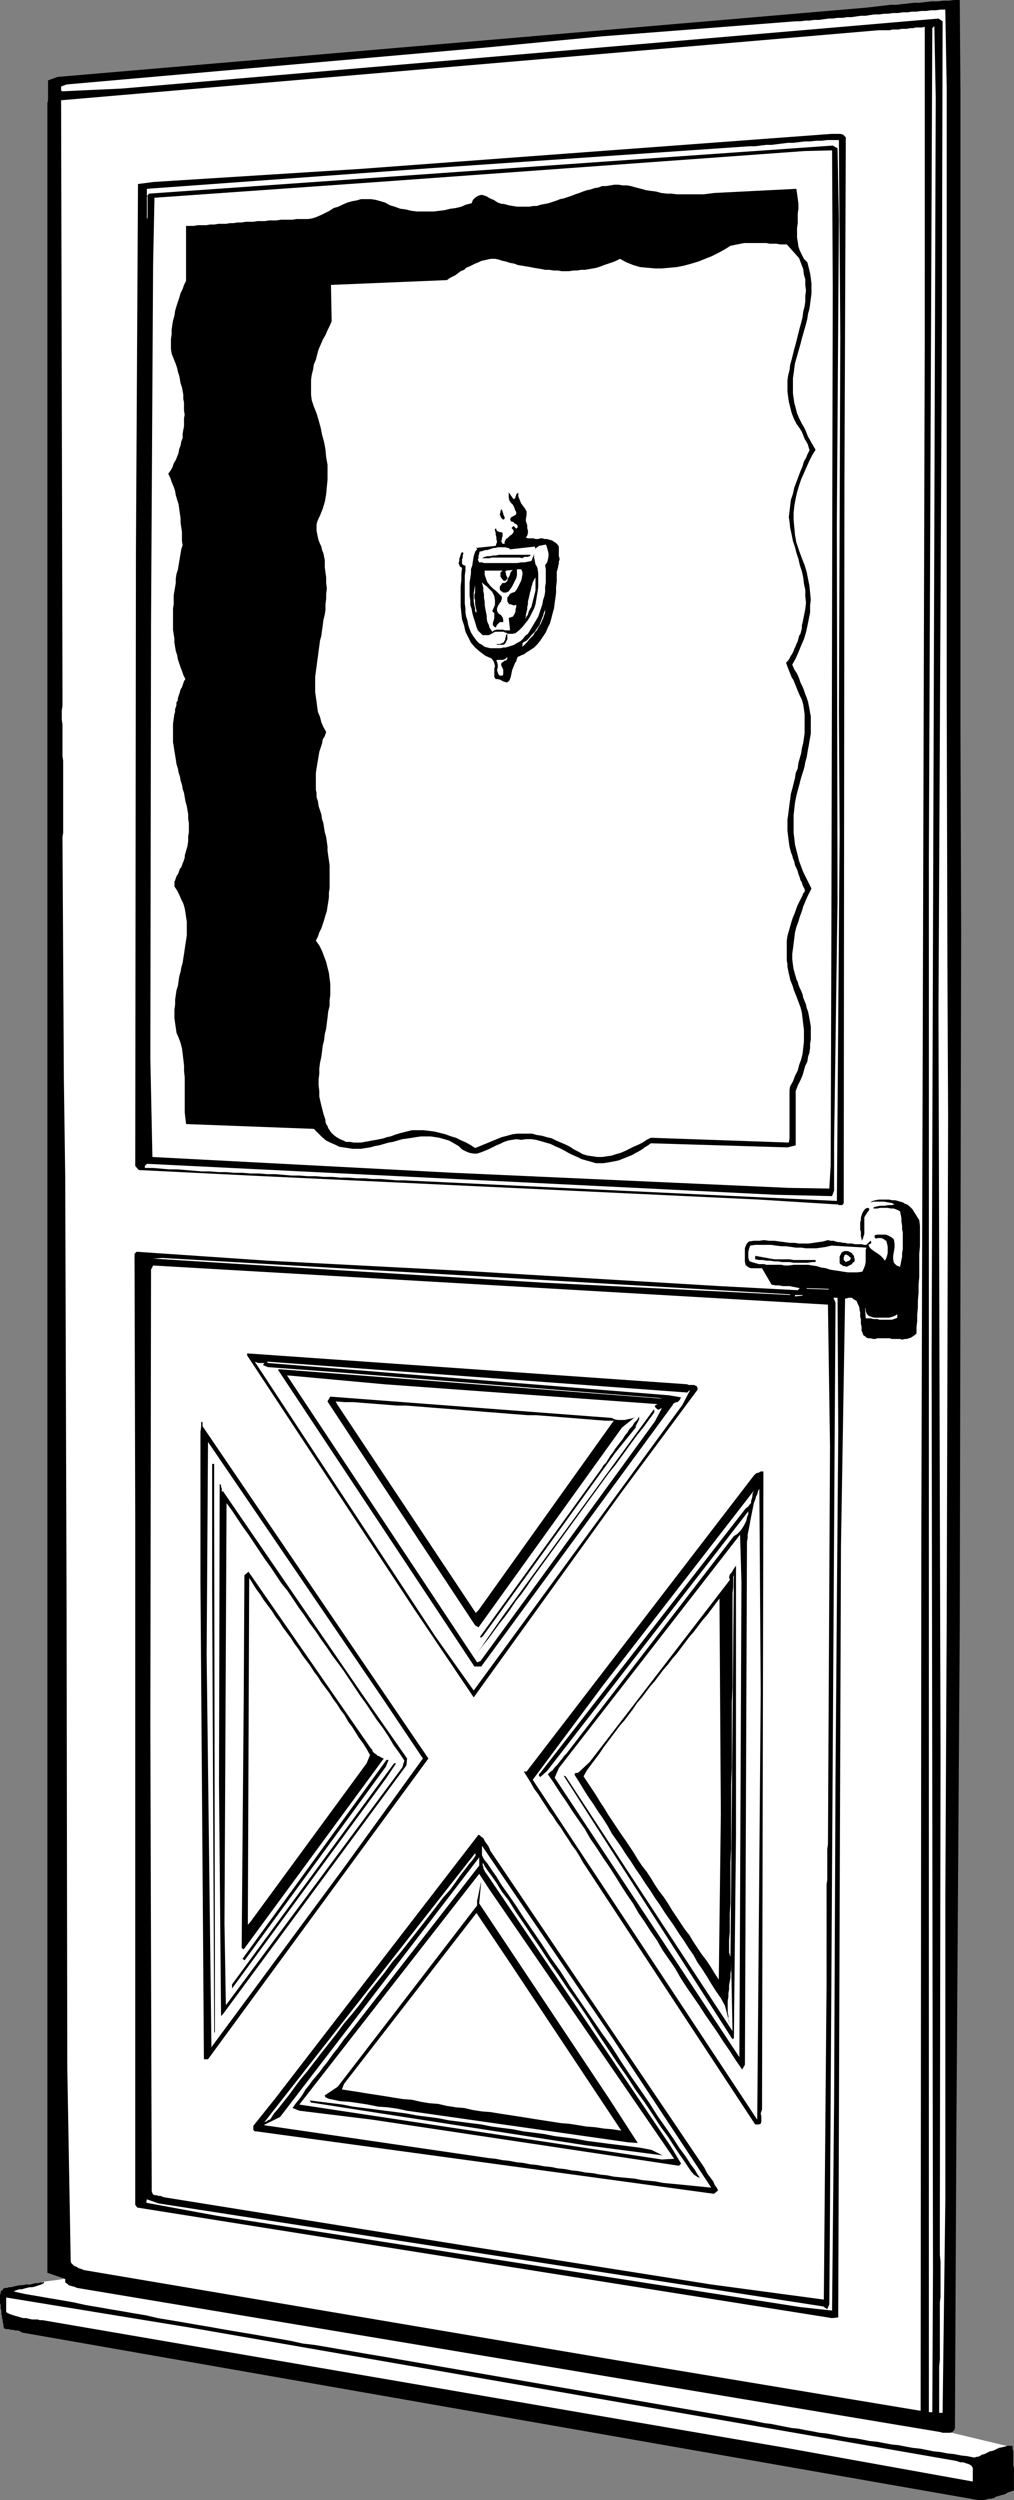 <?xml version="1.0" encoding="UTF-8" standalone="no"?>
<svg
   version="1.0"
   width="63.165mm"
   height="155.668mm"
   id="svg63"
   sodipodi:docname="Storm Door.wmf"
   xmlns:inkscape="http://www.inkscape.org/namespaces/inkscape"
   xmlns:sodipodi="http://sodipodi.sourceforge.net/DTD/sodipodi-0.dtd"
   xmlns="http://www.w3.org/2000/svg"
   xmlns:svg="http://www.w3.org/2000/svg">
  <rect width="100%" height="100%" fill="#808080" stroke="none"/>
  <sodipodi:namedview
     id="namedview63"
     pagecolor="#ffffff"
     bordercolor="#000000"
     borderopacity="0.25"
     inkscape:showpageshadow="2"
     inkscape:pageopacity="0.0"
     inkscape:pagecheckerboard="0"
     inkscape:deskcolor="#d1d1d1"
     inkscape:document-units="mm" />
  <defs
     id="defs1">
    <pattern
       id="WMFhbasepattern"
       patternUnits="userSpaceOnUse"
       width="6"
       height="6"
       x="0"
       y="0" />
  </defs>
  <path
     style="fill:#ffffff;fill-opacity:1;fill-rule:evenodd;stroke:none"
     d="m 1.94,546.663 v 0 -0.162 L 1.778,546.178 1.616,545.855 1.455,545.532 v -0.485 L 1.293,544.562 1.131,543.916 0.97,543.431 0.808,542.946 0.647,542.3 v -0.485 l -0.162,-0.646 0.162,-0.485 v -0.485 l 0.162,-0.323 0.323,-0.485 0.485,-0.323 0.808,-0.323 1.131,-0.323 1.131,-0.323 1.293,-0.323 1.455,-0.323 1.293,-0.162 1.455,-0.323 1.293,-0.162 1.293,-0.162 1.131,-0.162 0.97,-0.162 h 0.647 l 0.485,-0.162 h 0.162 l 204.79,34.096 1.131,1.778 16.163,3.878 -3.071,10.18 z"
     id="path1" />
  <path
     style="fill:#000000;fill-opacity:1;fill-rule:evenodd;stroke:none"
     d="m 225.964,0 0.162,21.492 V 170.64 l 0.162,48.316 -0.323,163.853 -0.808,120.385 -0.323,67.545 v 0.646 l -0.162,0.485 -0.485,0.485 -0.485,0.162 h -0.647 -0.485 -0.647 l -0.485,-0.162 -203.335,-33.934 -0.323,-0.162 -0.485,-0.162 -0.647,-0.162 -0.485,-0.162 -0.323,-0.323 -0.485,-0.323 v -0.323 -0.485 L 11.153,534.867 V 297.166 28.44 27.794 27.147 26.663 26.016 25.37 24.885 24.239 l 0.162,-0.646 v -0.646 -0.485 -0.646 -0.646 -0.485 -0.646 -0.485 -0.646 l 2.263,-0.808 100.051,-8.564 90.515,-7.756 1.455,-0.162 1.293,-0.162 1.455,-0.162 1.293,-0.162 h 1.455 l 1.293,-0.162 1.455,-0.162 1.455,-0.162 h 1.293 l 1.293,-0.162 1.455,-0.162 h 1.293 l 1.455,-0.162 h 1.293 L 224.671,0 Z"
     id="path2" />
  <path
     style="fill:#ffffff;fill-opacity:1;fill-rule:evenodd;stroke:none"
     d="M 222.893,20.845 V 164.177 l 0.162,62.536 0.162,36.035 -0.323,118.123 -0.323,65.283 v 71.262 l -0.647,50.416 h -0.808 v -1.454 -1.293 -1.454 -1.293 -1.454 -1.454 -1.293 -1.293 l 0.162,-1.454 v -1.293 -1.454 -1.293 -1.293 -1.454 -1.293 -1.454 -1.293 -1.293 -1.454 l 0.162,-1.293 v -1.454 -1.293 -1.454 -1.293 -1.454 -1.454 l -0.162,-1.454 v -1.454 -1.293 -1.616 -1.454 -1.454 l 0.162,-110.528 -0.485,-175.165 0.808,-161.914 0.162,-70.777 -0.97,-0.646 L 28.609,20.845 14.547,21.492 14.385,21.168 v -0.162 -0.323 -0.323 l 1.293,-0.485 99.081,-8.726 26.831,-2.585 45.742,-3.555 h 1.131 l 1.131,-0.162 h 0.97 l 1.131,-0.162 h 1.131 l 1.131,-0.162 1.131,-0.162 h 0.97 l 1.131,-0.162 h 1.131 l 1.131,-0.162 h 0.97 l 1.131,-0.162 1.131,-0.162 h 1.131 l 0.97,-0.162 1.131,-0.162 h 1.131 l 1.131,-0.162 h 0.97 l 1.131,-0.162 h 1.131 l 1.131,-0.162 h 1.131 l 0.97,-0.162 h 1.131 l 1.131,-0.162 h 1.131 l 1.131,-0.162 h 1.131 l 1.131,-0.162 h 1.131 z"
     id="path3" />
  <path
     style="fill:#ffffff;fill-opacity:1;fill-rule:evenodd;stroke:none"
     d="m 219.337,319.304 0.323,214.916 -0.162,33.449 h -0.808 V 201.827 l 0.808,-195.202 0.485,-0.485 0.323,16.805 z"
     id="path4" />
  <path
     style="fill:#ffffff;fill-opacity:1;fill-rule:evenodd;stroke:none"
     d="m 217.72,80.311 -0.808,281.492 -0.162,205.544 -70.957,-11.796 -126.074,-21.33 -0.323,-0.162 -0.485,-0.162 -0.485,-0.162 -0.485,-0.323 -0.485,-0.162 -0.323,-0.323 -0.323,-0.323 -0.162,-0.323 -0.808,-45.73 -0.162,-107.135 -0.323,-102.449 -0.323,-23.269 -0.323,-56.718 0.162,-0.97 v -1.131 -0.97 -1.131 -0.97 -1.131 -0.97 -1.131 -0.97 -1.131 -1.131 -0.97 -1.131 -0.97 -1.131 -1.131 -0.97 l -0.162,-1.131 v -1.131 -0.97 -1.131 -1.131 -0.97 -1.131 -0.97 l -0.162,-1.131 v -1.131 -0.97 l 0.162,-1.131 v -1.131 -0.97 -1.131 L 14.385,23.592 206.891,7.11 h 0.647 0.647 0.647 0.647 l 0.647,-0.162 h 0.808 0.647 l 0.647,-0.162 h 0.647 0.647 l 0.808,-0.162 h 0.647 l 0.647,-0.162 h 0.647 0.808 l 0.647,-0.162 z"
     id="path5" />
  <path
     style="fill:#000000;fill-opacity:1;fill-rule:evenodd;stroke:none"
     d="m 199.132,33.126 -0.323,81.28 -0.162,168.701 -0.162,0.323 -0.162,0.162 h -0.323 -0.162 -0.323 l -0.323,-0.162 h -0.323 -0.162 l -18.103,-1.131 -119.932,-5.656 -26.023,-1.293 -0.808,-0.97 0.162,-143.978 0.485,-87.098 3.718,-0.485 48.652,-3.07 110.881,-8.241 h 0.485 0.485 0.647 0.485 l 0.647,0.162 0.323,0.323 0.323,0.323 z"
     id="path6" />
  <path
     style="fill:#ffffff;fill-opacity:1;fill-rule:evenodd;stroke:none"
     d="m 197.839,79.341 -0.323,88.39 0.162,28.763 -0.647,86.128 -101.829,-4.848 H 93.424 l -1.94,-0.162 -1.94,-0.162 h -1.94 l -1.778,-0.162 h -1.94 l -1.94,-0.162 h -1.94 l -1.778,-0.162 h -1.94 l -1.94,-0.162 H 72.412 L 70.472,276.644 h -1.94 l -1.778,-0.162 -1.94,-0.162 h -1.94 l -1.94,-0.162 h -1.94 l -1.94,-0.162 h -1.94 l -1.778,-0.162 h -1.94 l -1.94,-0.162 h -1.94 l -1.94,-0.162 -1.94,-0.162 -1.94,-0.162 h -1.94 l -1.778,-0.162 -1.94,-0.162 h -1.94 v -0.485 l 0.162,-0.162 0.323,-0.323 h 0.162 l 147.733,7.272 13.416,0.323 0.485,-1.293 v -10.988 l 0.808,-57.203 -0.162,-88.552 0.485,-71.746 -0.323,-16.805 -1.131,-0.646 -160.987,11.311 -0.485,0.646 h 0.162 v 0.162 0.323 0.646 0.646 0.808 0.808 0.646 0.646 0.323 l -0.162,0.323 v -0.162 -0.485 -0.808 -1.293 -1.939 -2.424 l 66.755,-4.848 75.16,-5.171 h 1.293 l 1.293,-0.162 1.293,-0.162 h 1.293 l 1.293,-0.162 1.293,-0.162 1.293,-0.162 h 1.293 l 1.293,-0.162 1.293,-0.162 h 1.293 l 1.455,-0.162 h 1.293 l 1.293,-0.162 h 1.455 1.293 z"
     id="path7" />
  <path
     style="fill:#ffffff;fill-opacity:1;fill-rule:evenodd;stroke:none"
     d="m 196.061,68.191 -0.323,151.249 -0.162,54.779 -0.323,5.494 -9.536,-0.162 -79.039,-3.555 -70.795,-3.717 -0.485,-23.108 0.162,-102.287 0.485,-84.512 0.323,-15.836 54.955,-3.878 98.112,-7.11 6.465,-0.162 z"
     id="path8" />
  <path
     style="fill:#000000;fill-opacity:1;fill-rule:evenodd;stroke:none"
     d="m 168.26,45.407 19.234,-0.97 0.162,1.131 0.162,1.131 0.162,1.293 V 49.124 l -0.162,1.131 v 1.131 1.131 l -0.162,1.131 v 1.131 1.131 l 0.162,0.97 0.162,1.131 0.323,0.97 0.485,0.97 0.485,0.97 0.808,0.808 0.323,1.293 0.323,1.293 0.162,1.131 0.162,1.293 v 1.131 1.293 l -0.162,1.131 -0.162,1.293 -0.162,1.131 -0.323,1.131 -0.162,1.131 -0.323,1.293 -0.323,1.131 -0.323,1.131 -0.323,1.131 -0.323,1.293 -0.323,1.131 -0.323,1.131 -0.323,1.131 -0.323,1.131 -0.162,1.131 -0.162,1.293 -0.162,1.131 v 1.131 1.131 1.293 l 0.162,1.131 0.162,1.131 0.323,1.131 0.323,1.293 0.485,1.131 0.647,1.293 0.485,0.808 0.323,0.646 0.323,0.808 0.323,0.808 0.485,0.808 0.323,0.646 0.485,0.808 0.485,0.808 -0.808,1.293 -0.647,1.293 -0.647,1.454 -0.647,1.454 -0.647,1.454 -0.485,1.454 -0.485,1.616 -0.323,1.454 -0.323,1.778 -0.162,1.616 v 1.616 l 0.162,1.778 0.162,1.778 0.323,1.778 0.647,1.939 0.647,1.778 0.647,1.616 0.485,1.616 0.323,1.616 0.323,1.616 0.162,1.616 0.162,1.616 -0.162,1.454 v 1.616 l -0.323,1.616 -0.323,1.616 -0.323,1.454 -0.485,1.616 -0.647,1.454 -0.647,1.616 -0.647,1.454 -0.808,1.454 0.485,1.131 0.647,0.97 0.485,1.131 0.323,0.97 0.485,0.97 0.323,0.808 0.323,0.97 0.323,0.808 0.323,0.97 0.162,0.808 0.162,0.808 0.162,0.97 0.162,0.808 v 0.808 0.808 0.808 0.97 0.808 l -0.162,0.808 -0.162,0.97 -0.162,0.97 -0.162,0.808 -0.162,0.97 -0.162,0.97 -0.323,1.131 -0.162,0.97 -0.323,1.131 -0.323,0.97 -0.323,1.131 -0.323,1.293 -0.323,1.131 -0.323,1.293 -0.323,1.616 -0.162,1.454 -0.162,1.454 v 1.454 1.454 1.293 l 0.162,1.293 0.162,1.454 0.323,1.293 0.323,1.293 0.323,1.293 0.485,1.293 0.485,1.293 0.647,1.293 0.647,1.293 0.647,1.293 -0.485,0.97 -0.485,0.97 -0.485,1.131 -0.485,1.131 -0.323,1.131 -0.485,1.293 -0.323,1.131 -0.485,1.293 -0.323,1.293 -0.162,1.293 -0.162,1.293 -0.162,1.293 -0.162,1.131 v 1.293 l 0.162,1.293 0.162,1.131 0.162,0.485 0.162,0.646 0.162,0.485 0.162,0.646 0.323,0.646 0.162,0.646 0.323,0.808 0.323,0.646 0.323,0.808 0.162,0.808 0.323,0.808 0.323,0.808 0.162,0.808 0.323,0.808 0.162,0.808 0.162,0.808 0.162,0.97 0.162,0.97 v 1.131 0.97 0.97 l -0.162,0.97 v 0.97 l -0.162,1.131 -0.323,0.97 -0.162,1.131 -0.485,0.97 -0.323,1.131 -0.323,1.131 -0.485,1.131 -0.647,1.293 -0.485,1.293 v 12.766 l -1.94,0.485 -32.165,-0.97 -0.647,0.485 -0.808,0.485 -0.647,0.485 -0.808,0.485 -0.647,0.323 -0.808,0.485 -0.808,0.323 -0.808,0.323 -0.808,0.323 -0.808,0.323 -0.808,0.162 -0.808,0.162 -0.97,0.162 -0.97,0.162 h -0.808 -0.97 l -1.131,-0.323 -1.131,-0.323 -1.131,-0.323 -0.97,-0.485 -1.131,-0.485 -0.97,-0.485 -1.131,-0.646 -0.97,-0.485 -1.131,-0.485 -0.97,-0.485 -1.131,-0.323 -1.131,-0.323 -1.131,-0.323 -1.131,-0.162 h -1.293 l -1.131,0.162 -1.131,-0.162 -0.97,0.162 -0.97,0.162 -0.97,0.323 -0.97,0.485 -0.808,0.323 -0.97,0.485 -0.97,0.485 -0.808,0.323 -0.808,0.323 -0.97,0.323 h -0.808 l -0.97,-0.162 -0.808,-0.323 -0.97,-0.485 -0.808,-0.808 -1.131,-0.646 -1.131,-0.646 -1.131,-0.323 -1.131,-0.323 -0.97,-0.162 -1.131,-0.162 h -1.131 -1.131 l -1.131,0.162 -0.97,0.162 -1.131,0.162 -1.131,0.162 -1.131,0.323 -1.131,0.323 -0.97,0.162 -1.131,0.323 -1.131,0.323 -0.97,0.162 -1.131,0.323 -1.131,0.162 -0.97,0.162 h -1.131 -0.97 l -0.97,-0.162 -1.131,-0.162 -0.97,-0.162 -0.97,-0.485 -1.131,-0.485 -0.97,-0.485 -0.97,-0.808 -0.97,-0.97 -0.97,-0.97 -30.064,-1.131 -0.162,-1.293 -0.162,-1.454 v -1.293 -1.454 -1.293 -1.454 -1.454 -1.293 l -0.162,-1.454 v -1.293 l -0.162,-1.454 -0.162,-1.293 -0.162,-1.293 -0.323,-1.293 -0.485,-1.293 -0.485,-1.131 -0.162,-1.131 -0.162,-1.131 -0.162,-1.131 v -1.131 -0.97 l 0.162,-1.131 v -1.131 l 0.162,-1.131 0.162,-1.131 0.323,-0.97 0.162,-1.131 0.162,-1.131 0.323,-1.131 0.162,-0.97 0.323,-1.131 0.162,-1.131 0.162,-0.97 0.162,-1.131 0.162,-1.131 0.162,-0.97 0.162,-1.131 v -0.97 -1.131 -1.131 l -0.162,-0.97 -0.162,-1.131 -0.162,-0.97 -0.323,-1.131 -0.485,-0.97 -0.485,-1.131 -0.485,-0.97 -0.647,-0.97 v -0.646 -0.485 l 0.162,-0.323 0.162,-0.485 0.162,-0.485 0.323,-0.485 0.162,-0.323 0.162,-0.485 0.162,-0.485 0.323,-0.323 0.162,-0.485 0.162,-0.485 0.162,-0.323 0.162,-0.485 0.162,-0.485 v -0.485 l 0.323,-1.131 0.323,-1.131 0.162,-1.131 v -1.131 l 0.162,-0.97 v -1.131 -0.97 l -0.162,-1.131 v -0.97 l -0.162,-0.97 -0.162,-0.97 -0.323,-1.131 -0.162,-0.97 -0.162,-0.97 -0.323,-0.97 -0.162,-0.97 -0.323,-0.97 -0.162,-0.97 -0.323,-0.97 -0.162,-0.97 -0.323,-0.97 -0.162,-1.131 -0.162,-0.97 -0.162,-0.97 -0.162,-1.131 L 40.732,174.68 v -1.131 -0.97 -1.131 -1.131 l 0.162,-1.131 0.162,-1.131 0.162,-0.485 v -0.646 l 0.162,-0.485 0.162,-0.485 v -0.646 l 0.323,-0.485 v -0.485 l 0.162,-0.485 0.162,-0.485 0.162,-0.485 0.162,-0.646 0.323,-0.485 0.162,-0.485 0.162,-0.485 0.162,-0.485 0.323,-0.485 -0.485,-0.97 -0.323,-0.97 -0.323,-0.808 -0.323,-0.97 -0.323,-0.97 -0.162,-0.97 -0.323,-0.97 -0.162,-0.97 -0.162,-0.97 v -0.97 l -0.162,-0.97 -0.162,-1.131 v -0.97 -0.97 -0.97 -1.131 -0.97 l 0.162,-0.97 v -0.97 -1.131 l 0.162,-0.97 0.162,-0.97 0.162,-0.97 v -0.97 l 0.162,-1.131 0.323,-0.97 0.162,-0.97 0.162,-0.97 0.162,-0.97 0.162,-0.97 0.162,-0.97 0.323,-0.97 -0.162,-0.97 v -1.131 -0.97 l -0.162,-1.131 -0.162,-1.131 v -0.97 l -0.162,-1.131 -0.162,-1.131 -0.162,-1.131 -0.323,-0.97 -0.323,-1.131 -0.162,-0.97 -0.323,-0.97 -0.485,-1.131 -0.323,-0.97 -0.485,-0.97 0.485,-0.646 0.485,-0.808 0.323,-0.97 0.485,-0.808 0.323,-0.808 0.323,-0.808 0.162,-0.97 0.323,-0.808 0.162,-0.97 0.323,-0.808 v -0.97 l 0.162,-0.97 0.162,-0.808 V 99.379 98.409 L 43.479,97.601 43.318,96.631 V 95.662 94.692 L 43.156,93.884 V 92.915 L 42.995,91.945 42.833,91.137 42.51,90.168 42.348,89.198 42.186,88.39 41.863,87.421 41.701,86.613 41.378,85.643 41.055,84.835 40.732,84.027 40.408,83.219 40.247,82.088 V 80.957 79.826 l 0.162,-1.131 v -1.131 l 0.162,-1.131 0.162,-0.97 0.323,-1.131 0.162,-1.131 0.323,-1.131 0.323,-0.97 0.323,-0.97 0.323,-1.131 0.485,-0.97 0.323,-0.97 0.485,-0.97 V 53.163 h 0.97 0.808 l 0.97,-0.162 h 0.97 0.97 l 0.97,-0.162 h 0.97 l 0.97,-0.162 h 0.808 0.97 l 0.97,-0.162 h 0.808 l 0.97,-0.162 h 0.97 l 0.97,-0.162 h 0.808 0.97 L 60.613,52.032 h 0.808 0.97 l 0.97,-0.162 h 0.808 0.97 l 0.97,-0.162 h 0.97 0.97 0.808 l 0.97,-0.162 h 0.97 0.97 0.808 l 0.97,-0.162 0.97,-0.323 1.131,-0.485 0.97,-0.485 0.97,-0.485 0.97,-0.646 1.131,-0.323 0.97,-0.485 1.131,-0.485 1.131,-0.323 0.97,-0.162 1.131,-0.323 h 1.131 1.131 l 1.131,0.162 1.131,0.323 1.131,0.323 1.131,0.646 1.131,0.323 1.293,0.485 1.293,0.162 1.293,0.323 1.293,0.162 h 1.293 1.293 1.455 l 1.293,-0.162 1.293,-0.162 1.293,-0.323 1.293,-0.162 1.293,-0.323 1.131,-0.485 1.293,-0.323 0.323,-0.808 0.485,-0.485 0.485,-0.323 0.323,-0.162 0.485,-0.162 h 0.485 l 0.485,0.162 0.485,0.162 0.485,0.323 0.647,0.323 0.485,0.162 0.485,0.323 0.485,0.323 0.485,0.162 0.485,0.162 h 0.485 l 1.131,0.323 0.97,0.162 0.97,0.162 h 0.97 0.97 0.97 l 0.97,-0.162 h 0.808 l 0.97,-0.323 0.97,-0.162 0.808,-0.162 0.97,-0.323 0.97,-0.323 0.808,-0.323 0.808,-0.162 0.97,-0.323 0.97,-0.323 0.808,-0.323 0.97,-0.323 0.808,-0.323 0.97,-0.323 0.808,-0.162 0.97,-0.323 0.97,-0.162 0.808,-0.323 h 0.97 l 0.97,-0.162 0.97,-0.162 h 0.97 l 0.97,0.162 h 0.97 l 0.97,0.162 1.131,0.323 1.293,0.323 1.131,0.323 1.131,0.162 1.293,0.162 1.131,0.323 1.293,0.162 h 1.131 l 1.293,0.162 h 1.293 1.131 1.293 1.293 1.293 l 1.293,-0.162 z"
     id="path9" />
  <path
     style="fill:#ffffff;fill-opacity:1;fill-rule:evenodd;stroke:none"
     d="m 188.141,60.758 0.485,1.293 0.485,1.293 0.162,1.293 0.323,1.131 v 1.293 l 0.162,1.293 -0.162,1.293 v 1.293 l -0.162,1.131 -0.323,1.293 -0.162,1.293 -0.323,1.293 -0.323,1.131 -0.323,1.293 -0.323,1.293 -0.323,1.293 -0.323,1.131 -0.323,1.293 -0.323,1.293 -0.323,1.131 -0.162,1.293 -0.323,1.293 -0.162,1.131 v 1.293 1.293 l 0.162,1.293 0.162,1.131 0.323,1.293 0.323,1.293 0.485,1.293 0.647,1.293 0.808,1.131 0.485,0.808 0.323,0.808 0.323,0.808 0.485,0.808 0.323,0.646 0.162,0.646 0.162,0.485 v 0.162 0 l -0.162,0.323 -0.323,0.646 -0.323,0.808 -0.485,0.808 -0.323,1.131 -0.485,1.131 -0.485,1.293 -0.485,1.293 -0.485,1.293 -0.323,1.454 -0.485,1.454 -0.162,1.293 -0.162,1.454 -0.162,1.293 0.162,1.131 0.162,1.454 0.323,1.454 0.323,1.616 0.485,1.454 0.323,1.293 0.485,1.454 0.323,1.454 0.485,1.454 0.323,1.454 0.162,1.454 0.323,1.454 v 1.454 l 0.162,1.616 -0.162,1.454 -0.323,1.616 -0.323,1.616 -0.162,0.646 v 0.646 l -0.162,0.646 -0.162,0.646 -0.323,0.485 -0.162,0.646 -0.162,0.646 -0.323,0.646 -0.162,0.485 -0.323,0.646 -0.162,0.485 -0.323,0.646 -0.323,0.485 -0.323,0.646 -0.323,0.485 -0.485,0.485 0.323,0.97 0.323,0.808 0.323,0.808 0.323,0.808 0.485,0.808 0.323,0.808 0.323,0.808 0.323,0.808 0.485,1.131 0.485,0.97 0.323,1.131 0.162,1.131 0.162,1.131 v 1.131 1.131 1.131 1.131 l -0.162,1.131 -0.162,1.131 -0.323,1.293 -0.162,1.131 -0.323,1.131 -0.323,1.131 -0.162,1.293 -0.485,1.131 -0.162,1.131 -0.323,1.293 -0.323,1.293 -0.323,1.131 -0.162,1.293 -0.162,1.131 -0.162,1.293 -0.162,1.293 -0.162,1.131 v 1.293 1.293 l 0.162,1.293 0.162,1.293 0.162,1.131 0.323,1.293 0.323,0.808 0.162,0.646 0.323,0.808 0.162,0.808 0.323,0.646 0.323,0.808 0.162,0.646 0.323,0.808 0.162,0.646 0.323,0.485 0.162,0.646 0.162,0.323 0.162,0.323 0.162,0.323 v 0.162 l 0.162,0.162 h -0.162 v 0.323 l -0.323,0.323 -0.162,0.485 -0.323,0.646 -0.323,0.646 -0.485,0.97 -0.323,0.808 -0.323,0.97 -0.485,1.131 -0.323,0.97 -0.323,1.131 -0.323,1.131 -0.323,1.131 -0.162,1.131 v 0.97 0.808 0.646 0.808 0.646 0.808 l 0.162,0.808 v 0.646 l 0.162,0.808 0.162,0.808 0.162,0.646 0.162,0.808 0.323,0.808 0.323,0.808 0.162,0.646 0.323,0.808 0.323,0.808 0.485,1.293 0.485,1.293 0.323,1.293 0.162,1.293 0.162,1.454 0.162,1.293 v 1.454 1.293 l -0.162,1.454 -0.162,1.454 -0.323,1.293 -0.485,1.293 -0.323,1.293 -0.647,1.293 -0.485,1.293 -0.647,1.131 -0.162,0.808 v 0.97 0.808 0.808 0.808 0.808 0.808 0.97 0.808 0.646 0.808 0.808 0.808 0.808 0.808 l -0.162,0.97 -32.488,-1.131 -0.97,0.485 -0.97,0.646 -0.97,0.485 -1.131,0.485 -0.97,0.485 -0.97,0.485 -1.131,0.485 -1.131,0.323 -0.97,0.323 -1.131,0.162 -1.131,0.162 h -1.131 l -1.131,-0.162 -1.131,-0.162 -1.131,-0.323 -1.131,-0.646 -0.97,-0.485 -0.97,-0.646 -0.97,-0.485 -1.131,-0.485 -1.131,-0.485 -0.97,-0.485 -1.293,-0.323 -1.131,-0.323 -1.131,-0.162 -1.131,-0.323 h -1.131 -1.131 -1.293 l -1.131,0.162 -1.131,0.323 -1.293,0.323 -6.304,2.585 -0.97,-0.646 -1.131,-0.646 -1.131,-0.485 -1.293,-0.646 -1.131,-0.323 -1.293,-0.485 -1.293,-0.323 -1.293,-0.323 -1.293,-0.162 -1.293,-0.162 h -1.455 -1.293 l -1.293,0.323 -1.293,0.323 -1.131,0.323 -1.293,0.485 -0.808,0.162 -0.97,0.323 -0.808,0.162 -0.808,0.162 -0.97,0.162 -0.808,0.162 -0.97,0.162 -0.808,0.162 h -0.97 -0.808 l -0.808,-0.162 h -0.97 l -0.647,-0.323 -0.808,-0.323 -0.808,-0.485 -0.647,-0.485 -0.323,-0.323 -0.323,-0.323 -0.323,-0.485 -0.323,-0.485 -0.162,-0.485 -0.323,-0.485 -0.162,-0.485 v -0.485 l -0.485,-1.454 -0.323,-1.293 -0.323,-1.293 -0.323,-1.454 v -1.293 l -0.162,-1.293 v -1.454 l 0.162,-1.293 v -1.293 l 0.162,-1.293 0.323,-1.454 0.162,-1.293 0.162,-1.293 0.323,-1.293 0.162,-1.454 0.323,-1.293 0.162,-1.293 0.162,-1.293 0.162,-1.454 0.323,-1.293 v -1.293 l 0.162,-1.293 v -1.293 -1.293 l -0.162,-1.293 -0.162,-1.293 -0.323,-1.293 -0.323,-1.293 -0.485,-1.293 -0.485,-1.293 -0.647,-1.293 -0.808,-1.131 0.485,-0.97 0.323,-0.97 0.485,-0.97 0.323,-0.97 0.323,-0.97 0.323,-1.131 0.323,-0.97 0.162,-1.131 0.162,-0.97 0.162,-1.131 v -1.131 l 0.162,-0.97 v -1.131 -1.131 -1.131 -0.97 -1.131 l -0.162,-1.131 -0.162,-1.131 -0.162,-1.131 v -0.97 l -0.162,-1.131 -0.162,-1.131 -0.323,-1.131 -0.162,-0.97 -0.162,-1.131 -0.323,-0.97 -0.162,-1.131 -0.323,-0.97 -0.323,-0.97 -0.162,-1.131 -0.323,-0.97 v -0.97 l -0.162,-0.808 v -0.97 -0.97 -0.97 -0.97 l 0.162,-1.131 0.162,-0.97 0.162,-0.97 0.162,-0.97 0.162,-0.97 0.323,-0.97 0.323,-0.97 0.162,-0.97 0.485,-0.808 0.323,-0.97 -0.647,-1.131 -0.485,-1.131 -0.323,-1.293 -0.485,-1.131 -0.162,-1.131 -0.162,-1.293 -0.162,-1.131 -0.162,-1.131 v -1.293 -1.131 -1.131 l 0.162,-1.293 0.162,-1.131 0.162,-1.293 0.162,-1.131 0.162,-1.293 0.162,-1.131 0.162,-1.293 0.323,-1.131 0.162,-1.293 0.162,-1.131 0.162,-1.293 0.323,-1.293 0.162,-1.131 v -1.293 l 0.162,-1.293 v -1.131 l 0.162,-1.293 -0.162,-1.293 v -1.293 l -0.162,-1.131 -0.162,-1.293 v -0.808 -0.808 l -0.162,-0.808 -0.162,-0.808 -0.323,-0.808 -0.162,-0.808 -0.323,-0.646 -0.323,-0.808 -0.162,-0.646 -0.162,-0.808 -0.162,-0.808 v -0.646 -0.808 l 0.162,-0.646 0.323,-0.808 0.323,-0.646 0.647,-1.616 0.485,-1.616 0.323,-1.778 0.162,-1.778 0.162,-1.616 v -1.778 -1.778 l -0.323,-1.778 -0.162,-1.778 -0.323,-1.778 -0.485,-1.778 -0.323,-1.616 -0.485,-1.778 -0.485,-1.616 -0.647,-1.616 -0.485,-1.454 -0.162,-1.293 v -1.131 -1.293 -1.131 l 0.162,-1.131 0.323,-1.293 0.162,-1.131 0.485,-1.131 0.323,-1.293 0.323,-1.131 0.485,-1.131 0.485,-1.131 0.647,-1.131 0.485,-1.131 0.485,-0.97 0.485,-1.131 -0.162,-8.564 27.316,-1.131 0.647,-0.485 0.647,-0.323 0.647,-0.323 0.647,-0.485 0.647,-0.485 0.808,-0.323 0.485,-0.485 0.808,-0.323 0.647,-0.323 0.647,-0.323 0.808,-0.323 0.647,-0.323 0.808,-0.162 0.647,-0.162 0.808,-0.162 h 0.97 l 0.808,0.162 0.97,0.323 0.808,0.162 0.97,0.323 0.97,0.162 0.808,0.323 0.97,0.162 0.97,0.162 0.97,0.162 0.808,0.162 0.97,0.162 0.97,0.162 0.808,0.162 h 0.97 l 0.97,0.162 h 0.97 l 0.97,0.162 h 0.808 0.97 l 0.97,-0.162 h 0.97 l 0.808,-0.162 h 0.97 l 0.97,-0.162 0.97,-0.162 0.808,-0.162 0.97,-0.323 0.808,-0.323 0.97,-0.323 0.97,-0.323 0.808,-0.323 0.97,-0.485 1.455,0.808 1.616,0.646 1.616,0.485 1.778,0.162 1.778,0.162 h 1.616 l 1.778,-0.162 1.778,-0.162 1.616,-0.323 1.778,-0.485 1.616,-0.485 1.616,-0.646 1.616,-0.646 1.616,-0.808 1.455,-0.808 1.293,-0.808 0.808,-0.162 0.808,-0.162 0.808,-0.162 0.808,-0.162 h 0.808 0.808 0.97 0.808 0.808 0.97 l 0.808,0.162 h 0.808 0.808 l 0.808,0.162 h 0.97 0.647 z"
     id="path10" />
  <path
     style="fill:#000000;fill-opacity:1;fill-rule:evenodd;stroke:none"
     d="m 120.902,117.477 0.323,-0.162 0.162,-0.323 v -0.162 l 0.162,-0.323 v -0.162 l 0.162,-0.162 0.162,-0.162 h 0.162 v 0.808 l 0.323,0.808 0.323,0.808 0.485,0.646 0.485,0.646 0.323,0.646 v 0.808 l -0.162,0.97 v 0.485 l 0.162,0.485 0.162,0.485 v 0.646 l 0.162,0.646 v 0.485 l -0.162,0.646 -0.323,0.485 0.485,0.162 h 0.323 0.485 0.485 l 0.485,0.162 h 0.647 l 0.485,-0.162 h 0.485 l 0.485,0.162 h 0.647 l 0.485,0.162 0.647,0.162 0.485,0.323 0.485,0.323 0.323,0.323 0.323,0.485 v 0.323 0.485 0.323 0.323 0.485 0.323 l 0.162,0.485 v 0.485 l -0.162,0.162 v 0.323 0.323 l -0.162,0.485 v 0.323 l -0.162,0.485 v 0.162 l -0.162,0.323 v 1.293 1.131 l -0.162,1.293 v 1.293 l -0.162,1.293 -0.162,1.131 -0.162,1.293 -0.323,1.131 -0.323,1.293 -0.323,1.131 -0.485,0.97 -0.485,1.131 -0.647,0.97 -0.647,0.97 -0.647,0.808 -0.808,0.808 -0.97,0.646 -0.808,0.485 -0.647,0.485 -0.485,0.162 -0.323,0.162 -0.323,0.162 h -0.162 v 0 l -0.162,0.162 -0.162,0.323 -0.162,0.646 -0.323,0.485 -0.323,0.808 -0.323,0.808 -0.162,0.808 -0.162,0.808 -0.323,0.808 -0.323,0.323 -0.323,0.162 -0.485,-0.162 -0.485,-0.162 -0.485,-0.323 -0.647,-0.162 h -0.485 l -0.323,-0.485 v -0.646 -0.646 -0.646 l 0.162,-0.646 -0.162,-0.646 -0.162,-0.485 -0.485,-0.646 -1.455,-0.646 -1.293,-0.97 -1.131,-0.97 -0.97,-1.131 -0.647,-1.293 -0.647,-1.293 -0.323,-1.454 -0.485,-1.454 -0.162,-1.454 -0.162,-1.616 v -1.454 -1.616 -1.616 l 0.162,-1.454 v -1.454 l 0.162,-1.454 -0.485,-0.323 -0.162,-0.323 -0.162,-0.485 0.162,-0.485 v -0.485 l 0.162,-0.485 0.162,-0.485 0.162,-0.485 0.323,-0.162 0.162,0.323 -0.162,0.485 v 0.485 l -0.162,0.485 v 0.485 0.485 l 0.323,0.323 0.485,0.162 v 1.131 l -0.162,1.131 v 1.131 1.131 1.131 1.131 0.97 1.131 l 0.162,1.131 v 0.97 l 0.162,0.97 0.323,0.97 0.162,0.97 0.323,0.97 0.323,0.808 0.485,0.808 0.485,0.646 0.485,0.646 0.485,0.485 0.647,0.323 0.647,0.485 0.647,0.162 0.647,0.162 h 0.647 0.647 0.647 0.485 l 0.647,-0.162 h 0.485 l 0.647,-0.162 0.485,-0.162 0.485,-0.162 0.485,-0.162 0.485,-0.323 0.647,-0.323 0.485,-0.323 0.485,-0.485 0.485,-0.646 0.647,-0.485 0.485,-0.808 0.485,-0.808 0.485,-0.808 0.485,-0.808 0.485,-0.808 0.323,-0.97 0.323,-0.97 0.323,-0.97 0.162,-0.97 0.323,-0.97 0.162,-0.97 v -1.131 l 0.162,-0.97 v -1.131 -0.97 -1.131 l -0.162,-0.97 0.485,-0.646 0.162,-0.646 0.162,-0.808 v -0.646 l -0.162,-0.646 -0.162,-0.646 -0.162,-0.485 -0.162,-0.323 -1.616,0.323 -0.647,0.485 -0.485,0.646 v 0.808 0.808 l 0.162,0.808 0.162,0.808 0.323,0.485 0.162,0.485 0.162,1.131 v 1.131 0.97 1.131 l -0.162,1.131 -0.162,0.97 -0.162,0.97 -0.162,0.97 -0.323,0.97 -0.485,0.97 -0.485,0.97 -0.485,0.808 -0.647,0.808 -0.647,0.808 -0.808,0.808 -0.808,0.646 -0.647,0.162 h -0.485 -0.323 -0.323 l -0.323,-0.162 -0.323,-0.162 h -0.162 l -0.162,-0.162 h -0.323 -0.323 -0.162 -0.323 -0.162 -0.323 -0.162 -0.323 l -0.808,0.485 -0.647,0.323 h -0.808 -0.647 l -0.485,-0.485 -0.647,-0.646 -0.323,-0.808 -0.323,-1.131 -0.323,-0.97 -0.323,-1.131 -0.162,-0.97 -0.323,-0.97 v -1.131 l -0.162,-0.97 v -1.131 -0.97 -1.131 l 0.162,-0.97 0.162,-1.131 v -0.97 l 0.323,-0.97 0.162,-1.131 0.162,-0.97 0.323,-0.97 0.162,-0.323 0.162,-0.162 0.162,-0.162 v -0.162 l -0.323,-0.162 4.687,-0.485 0.162,-0.485 0.162,-0.485 -0.162,-0.646 v -0.485 l -0.162,-0.485 v -0.485 l -0.162,-0.485 v -0.485 h 0.323 v 0.323 l 0.162,0.162 0.162,0.162 h 0.162 l 0.323,0.162 h 0.162 0.162 l 0.323,0.162 v 0.323 0.485 l -0.162,0.485 v 0.323 l -0.162,0.323 0.162,0.323 0.162,0.323 h 0.485 v -0.485 l 0.323,-0.646 0.485,-0.323 0.485,-0.485 0.485,-0.323 0.323,-0.485 v -0.485 l -0.485,-0.485 0.485,-0.485 0.647,0.646 0.323,-0.323 v -0.323 l -0.162,-0.323 -0.323,-0.162 -0.323,-0.162 -0.162,-0.323 h -0.323 l -0.323,-0.162 -0.162,-0.485 0.162,-0.323 0.162,-0.162 0.323,-0.162 0.323,-0.162 0.323,-0.162 0.162,-0.323 v -0.323 l -0.323,-0.646 -0.162,-0.485 -0.323,-0.646 -0.485,-0.485 -0.323,-0.485 -0.162,-0.646 v -0.646 -0.646 z"
     id="path11" />
  <path
     style="fill:#000000;fill-opacity:1;fill-rule:evenodd;stroke:none"
     d="m 118.801,122.163 h -0.162 l -0.162,0.162 -0.162,-0.162 -0.162,-0.162 -0.162,-0.162 -0.162,-0.323 v -0.162 l -0.162,-0.162 0.323,-1.454 0.162,0.323 0.162,0.162 v 0.323 l 0.162,0.162 v 0.323 l 0.162,0.323 0.162,0.323 z"
     id="path12" />
  <path
     style="fill:#ffffff;fill-opacity:1;fill-rule:evenodd;stroke:none"
     d="m 125.912,128.627 0.162,0.485 v 0.485 l -0.162,0.323 -0.162,0.485 -0.162,0.485 -0.162,0.323 -0.162,0.485 -0.162,0.323 -0.808,0.162 -0.808,0.162 h -0.808 l -0.97,0.162 h -0.808 -0.808 -0.808 -0.808 -0.808 -0.808 -0.808 -0.647 -0.647 -0.808 l -0.485,-0.162 h -0.647 l -0.162,-0.323 -0.162,-0.323 0.162,-0.323 v -0.323 -0.323 l 0.162,-0.323 v -0.323 l 0.162,-0.323 h 0.323 l 0.485,-0.162 0.485,-0.162 h 0.485 l 0.485,-0.162 0.485,-0.162 0.485,-0.162 h 0.485 l 0.485,-0.162 h 0.485 0.485 0.485 0.323 l 0.485,0.162 h 0.323 l 0.323,0.323 z"
     id="path13" />
  <path
     style="fill:#000000;fill-opacity:1;fill-rule:evenodd;stroke:none"
     d="m 124.943,130.566 -0.162,0.323 h -0.162 l -0.323,0.162 h -0.162 -0.323 -0.323 l -0.323,0.162 -0.162,0.162 -0.647,-0.162 h -0.647 -0.647 -0.647 -0.647 -0.647 -0.808 -0.647 -0.647 -0.647 -0.647 l -0.485,0.162 h -0.485 -0.485 -0.485 -0.323 l 0.647,-0.323 0.647,-0.162 h 0.647 l 0.647,-0.162 h 0.647 l 0.808,-0.162 h 0.647 0.808 0.647 0.808 0.647 0.808 0.808 0.647 0.808 z"
     id="path14" />
  <path
     style="fill:#ffffff;fill-opacity:1;fill-rule:evenodd;stroke:none"
     d="m 118.316,134.282 -0.323,0.323 -0.162,0.162 v 0.323 0.323 0.323 l 0.162,0.162 0.162,0.323 0.162,0.162 0.162,0.162 0.162,0.162 h 0.162 0.162 l 0.323,-0.323 0.162,-0.162 v -0.323 l -0.162,-0.323 -0.162,-0.323 v -0.323 l -0.162,-0.323 0.162,-0.323 1.616,-0.162 -0.485,0.485 -0.162,0.485 -0.162,0.485 -0.323,0.485 -0.162,0.646 -0.323,0.323 -0.323,0.162 h -0.485 l -0.162,0.162 -0.162,0.323 -0.162,0.162 -0.162,0.162 v 0.323 0.162 0.162 l 0.162,0.323 0.162,0.162 0.323,0.162 0.162,0.162 h 0.323 0.323 l 0.323,-0.162 h 0.162 l 0.162,-0.162 0.485,-0.646 0.323,-0.485 0.323,-0.646 0.323,-0.646 0.323,-0.646 0.162,-0.646 v -0.646 -0.808 h 0.97 l 0.323,0.646 v 0.646 l -0.162,0.808 -0.162,0.646 -0.323,0.646 -0.323,0.646 -0.323,0.646 -0.485,0.646 -0.485,0.162 -0.485,0.162 -0.323,0.323 -0.162,0.323 -0.323,0.323 v 0.485 0.485 l 0.323,0.485 0.162,0.162 h 0.162 0.162 l 0.323,0.162 h 0.162 l 0.323,0.162 0.162,-0.162 h 0.323 v 0.485 l -0.162,0.485 v 0.485 l -0.162,0.485 -0.162,0.323 -0.323,0.485 -0.485,0.162 -0.485,0.162 0.323,2.909 h -0.647 -0.485 l -0.647,-0.162 h -0.485 -0.485 -0.485 l -0.485,0.162 -0.485,0.323 -0.323,-0.485 -0.323,-0.485 -0.162,-0.646 -0.323,-0.646 -0.162,-0.808 v -0.646 l -0.162,-0.808 -0.162,-0.808 -0.162,-0.97 v -0.808 l -0.162,-0.808 v -0.808 l -0.162,-0.808 V 138.322 l -0.162,-0.646 -0.162,-0.646 0.485,0.485 0.647,0.485 0.647,0.646 0.647,0.646 0.485,0.97 0.162,0.97 v 1.131 l -0.647,1.454 0.485,0.485 v 0.646 0.485 l -0.162,0.646 -0.162,0.485 v 0.485 l 0.162,0.323 0.485,0.323 0.162,-0.323 0.162,-0.323 0.162,-0.162 0.323,-0.323 0.162,-0.162 h 0.323 0.162 0.323 v -0.646 l -0.162,-0.485 -0.323,-0.485 -0.485,-0.323 -0.323,-0.323 -0.162,-0.485 v -0.485 l 0.323,-0.808 0.162,-0.162 0.162,-0.323 0.162,-0.162 0.162,-0.162 v -0.323 l 0.162,-0.162 v -0.323 -0.323 l -0.647,-0.646 -0.647,-0.646 -0.808,-0.646 -0.647,-0.646 -0.647,-0.808 -0.323,-0.808 -0.323,-0.97 v -0.97 z"
     id="path15" />
  <path
     style="fill:#ffffff;fill-opacity:1;fill-rule:evenodd;stroke:none"
     d="m 123.65,145.755 0.162,-0.646 v -0.485 l 0.162,-0.646 0.162,-0.646 v -0.485 l 0.162,-0.646 v -0.646 l 0.162,-0.646 0.162,-0.646 0.162,-0.808 0.162,-0.485 0.162,-0.808 0.162,-0.485 0.162,-0.646 0.323,-0.646 0.323,-0.485 v 0.485 0.646 0.646 0.646 0.646 l -0.162,0.646 -0.162,0.646 -0.162,0.646 -0.162,0.646 -0.162,0.646 -0.162,0.646 -0.323,0.485 -0.323,0.646 -0.162,0.646 -0.323,0.485 z"
     id="path16" />
  <path
     style="fill:#000000;fill-opacity:1;fill-rule:evenodd;stroke:none"
     d="m 118.962,151.411 -0.162,0.162 -0.323,0.162 h -0.323 -0.323 -0.485 -0.323 l -0.162,-0.162 v 0 0 h 0.162 0.162 0.323 0.162 l 0.323,-0.162 h 0.162 l 0.323,-0.162 0.162,-0.162 0.162,-0.323 0.162,-0.323 v -0.323 l 0.162,-0.323 v -0.323 l 0.162,-0.162 v -0.162 l 0.162,0.162 v 0.162 0.162 0.485 0.323 l -0.162,0.323 -0.162,0.323 z"
     id="path17" />
  <path
     style="fill:#ffffff;fill-opacity:1;fill-rule:evenodd;stroke:none"
     d="m 117.992,156.259 v 0.323 l 0.162,0.323 0.162,0.323 0.162,0.323 v 0.323 0.323 0.485 l -0.162,0.323 h -0.647 l -0.323,-0.323 -0.162,-0.485 -0.162,-0.485 0.162,-0.646 v -0.646 l -0.162,-0.646 -0.162,-0.323 0.162,-0.162 h 0.323 0.323 0.485 0.323 l 0.323,-0.162 0.323,-0.162 0.323,-0.323 v 0.323 l -0.162,0.323 -0.162,0.162 h -0.323 l -0.162,0.162 -0.162,0.162 -0.323,0.162 z"
     id="path18" />
  <path
     style="fill:#000000;fill-opacity:1;fill-rule:evenodd;stroke:none"
     d="m 214.811,284.562 1.616,2.585 0.162,1.293 v 1.616 1.616 1.616 l -0.162,1.778 v 1.778 1.778 1.939 l -0.162,1.778 v 1.939 l -0.162,1.778 v 1.616 l -0.162,1.778 v 1.454 l -0.162,1.454 v 1.454 l -0.323,0.323 -0.485,0.323 -0.485,0.323 -0.485,0.162 -0.485,0.162 h -0.485 l -0.647,0.162 -0.485,-0.162 h -0.647 -0.647 -0.647 l -0.485,-0.162 h -0.647 -0.647 -0.485 -0.647 -0.485 l -0.485,0.162 h -0.485 l -0.647,-0.162 h -0.485 l -0.485,-0.162 -0.323,-0.323 -0.323,-0.162 -0.162,-0.323 -0.162,-0.485 -0.162,-0.323 v -0.485 -0.485 l -0.162,-0.646 v -0.485 -0.646 l -0.162,-0.485 v -0.485 -0.646 l -0.162,-0.485 v -0.485 l -0.162,-0.485 -0.162,-0.323 -0.162,-0.323 -0.162,-0.485 -0.485,-0.323 -0.323,-0.162 -0.323,-0.323 h -0.485 -0.323 l -0.485,0.162 h -0.323 l -0.97,58.496 -0.647,180.659 v 0.646 l -1.455,0.162 -163.573,-26.016 -0.485,-0.646 v -161.914 l -0.162,-61.889 0.485,-0.485 30.872,2.101 46.712,2.424 59.643,3.555 18.426,0.97 0.485,-0.485 -0.808,-0.162 -0.808,-0.162 -0.808,-0.162 h -0.808 -0.808 l -0.808,-0.162 h -0.808 l -0.97,-0.162 -2.263,-3.878 h -0.647 -0.485 -0.808 -0.647 l -0.485,-0.162 -0.485,-0.323 -0.323,-0.323 -0.162,-0.808 v -0.485 -0.646 -0.646 -0.646 -0.646 l 0.162,-0.485 0.323,-0.646 0.485,-0.485 1.131,-0.162 h 1.293 l 1.131,-0.162 1.131,0.162 h 1.293 l 1.131,0.162 1.293,0.162 1.131,0.162 h 1.131 l 1.131,0.162 h 1.131 1.131 l 1.131,-0.162 1.131,-0.162 1.131,-0.162 1.131,-0.323 0.647,0.162 h 0.647 l 0.485,0.162 0.647,0.162 h 0.485 l 0.647,0.162 h 0.485 l 0.485,0.162 h 0.647 0.485 l 0.647,0.162 h 0.485 0.485 0.647 l 0.647,0.162 h 0.485 l 0.97,-0.97 0.162,0.162 v 0.162 0.162 0.162 h -0.162 l -0.162,0.162 H 204.628 l -0.162,0.162 0.323,0.646 0.323,0.323 0.647,0.485 0.485,0.323 0.485,0.323 0.647,0.485 0.485,0.485 0.485,0.646 0.323,-0.646 0.162,-0.485 0.162,-0.646 v -0.485 -0.646 -0.485 l -0.162,-0.646 -0.162,-0.646 -0.323,-0.162 -0.162,-0.162 -0.323,-0.162 -0.323,-0.162 h -0.323 -0.323 -0.323 l -0.323,0.162 -0.162,-0.162 -0.162,-0.162 v -0.323 -0.162 l 0.647,-0.162 h 0.647 0.647 0.647 l 0.485,0.162 0.647,0.323 0.485,0.323 0.323,0.323 0.162,0.97 v 0.97 l -0.162,0.97 -0.162,0.97 v 0.808 l 0.162,0.808 0.647,0.646 0.808,0.323 0.162,-0.808 0.162,-0.808 0.162,-0.808 v -0.808 l 0.162,-0.97 v -0.646 -0.808 -0.808 -0.808 -0.808 l -0.162,-0.808 v -0.808 l -0.162,-0.97 v -0.808 l -0.162,-0.808 -0.162,-0.808 -0.647,-0.323 -0.808,-0.323 h -0.647 l -0.808,-0.162 h -0.808 -0.97 l -0.647,0.162 h -0.97 l 0.162,-0.323 0.647,-0.162 0.808,-0.162 h 0.97 l 0.97,-0.162 h 0.808 l 0.647,-0.162 v 0 l -0.647,-0.323 -0.97,-0.162 -0.808,-0.162 h -0.97 -0.97 -0.647 l -0.485,0.162 h -0.162 l 0.485,-0.323 0.647,-0.162 0.808,-0.162 h 0.808 0.808 0.808 l 0.808,0.162 h 0.647 l 0.647,0.162 0.485,0.162 0.647,0.162 0.485,0.323 0.485,0.162 0.485,0.323 0.485,0.485 z"
     id="path19" />
  <path
     style="fill:#000000;fill-opacity:1;fill-rule:evenodd;stroke:none"
     d="m 203.497,286.824 v 0.808 0.808 0.646 0.646 0.646 l -0.162,0.485 -0.162,0.646 -0.323,0.485 v -0.485 l -0.162,-0.485 v -0.485 -0.646 l -0.162,-0.485 v -0.646 -0.646 -0.485 l 0.162,-0.485 v -0.646 l 0.162,-0.485 0.162,-0.485 0.162,-0.323 0.323,-0.485 0.323,-0.323 0.485,-0.162 0.323,0.162 v 0.323 l -0.162,0.323 -0.323,0.323 -0.162,0.323 -0.323,0.485 -0.162,0.323 z"
     id="path20" />
  <path
     style="fill:#ffffff;fill-opacity:1;fill-rule:evenodd;stroke:none"
     d="m 195.738,293.126 8.243,0.485 -0.162,0.485 v 0.646 0.646 0.808 0.808 l -0.162,0.808 -0.323,0.808 -0.323,0.646 -1.131,0.162 h -1.131 -1.131 l -1.131,-0.162 -0.97,-0.162 -1.131,-0.162 -0.97,-0.162 -0.97,-0.323 -1.131,-0.162 -0.97,-0.323 -1.131,-0.162 -0.97,-0.162 h -1.131 -1.131 -1.131 l -1.131,0.162 h -0.647 -0.485 l -0.647,-0.162 h -0.647 -0.485 -0.647 -0.485 -0.647 -0.647 l -0.485,-0.162 h -0.647 -0.647 l -0.485,-0.162 -0.647,-0.162 -0.485,-0.162 -0.485,-0.162 -0.162,-0.323 -0.162,-0.485 v -0.485 -0.485 -0.485 l 0.162,-0.646 0.162,-0.485 0.162,-0.323 1.131,-0.162 h 1.293 1.293 1.131 l 1.131,0.162 1.293,0.162 h 1.131 l 1.131,0.162 1.131,0.162 h 1.293 l 1.131,0.162 h 1.131 1.293 l 1.131,-0.162 1.131,-0.162 z"
     id="path21" />
  <path
     style="fill:#ffffff;fill-opacity:1;fill-rule:evenodd;stroke:none"
     d="m 195.415,340.472 -0.485,93.561 -0.162,1.131 v 0.97 1.131 0.97 1.131 0.97 0.97 1.131 l -0.162,0.97 v 0.97 1.131 0.97 0.97 0.97 1.131 0.97 0.97 0.97 1.131 0.97 0.97 1.131 0.97 0.97 1.131 0.97 0.97 1.131 0.97 1.131 0.97 1.131 l -0.647,74.17 -26.508,-3.555 -58.35,-9.211 -70.472,-11.311 -0.485,-0.162 -0.323,-0.162 h -0.485 l -0.485,-0.162 H 36.529 l -0.485,-0.162 -0.162,-0.323 -0.162,-0.485 -0.323,-109.397 0.162,-107.458 0.485,-0.97 158.886,9.211 z"
     id="path22" />
  <path
     style="fill:#000000;fill-opacity:1;fill-rule:evenodd;stroke:none"
     d="m 201.072,295.873 0.162,0.485 v 0.323 l -0.162,0.323 -0.323,0.162 -0.162,0.323 -0.323,0.162 -0.323,0.162 -0.323,0.162 -0.323,0.162 -0.323,-0.162 h -0.323 l -0.323,-0.162 -0.162,-0.162 -0.323,-0.162 -0.162,-0.323 v -0.323 -0.323 -0.323 -0.485 l 0.162,-0.323 0.162,-0.323 0.162,-0.323 0.323,-0.162 0.323,-0.162 h 0.485 0.323 l 0.323,0.162 0.323,0.162 0.323,0.162 0.162,0.323 0.323,0.323 z"
     id="path23" />
  <path
     style="fill:#000000;fill-opacity:1;fill-rule:evenodd;stroke:none"
     d="m 192.021,296.52 v 0.485 h -0.808 l -0.97,0.162 h -0.808 -0.808 -0.97 -0.808 l -0.97,-0.162 h -0.808 -0.97 l -0.97,-0.162 h -0.808 l -0.97,-0.162 h -0.808 l -0.97,-0.162 h -0.808 l -0.97,-0.162 v -0.808 l 0.97,0.162 0.808,0.162 0.97,0.162 0.808,0.162 0.97,0.162 h 0.808 0.97 0.97 0.808 l 0.97,0.162 h 0.808 0.97 0.808 0.808 0.97 z"
     id="path24" />
  <path
     style="fill:#ffffff;fill-opacity:1;fill-rule:evenodd;stroke:none"
     d="m 127.852,301.852 -47.844,-2.909 -43.964,-2.747 2.101,-0.162 147.895,8.564 v 0.162 z"
     id="path25" />
  <path
     style="fill:#ffffff;fill-opacity:1;fill-rule:evenodd;stroke:none"
     d="m 200.264,295.873 v 0.485 l -0.323,0.323 -0.485,0.162 -0.323,0.162 -0.162,-0.162 -0.162,-0.162 -0.162,-0.162 v -0.162 -0.323 -0.162 l 0.162,-0.323 v -0.162 l 0.323,-0.162 h 0.162 l 0.162,0.162 h 0.162 l 0.162,0.162 0.162,0.162 0.162,0.162 z"
     id="path26" />
  <path
     style="fill:#ffffff;fill-opacity:1;fill-rule:evenodd;stroke:none"
     d="m 205.759,310.093 h 0.647 0.808 0.647 0.808 0.647 l 0.647,-0.162 0.808,-0.323 0.485,-0.323 v 0.808 l -0.323,0.162 -0.485,0.162 -0.485,0.162 h -0.485 -0.485 -0.485 -0.485 -0.485 -0.485 l -0.485,-0.162 h -0.485 -0.485 l -0.485,-0.162 h -0.323 -0.647 -0.323 l -0.162,-2.585 0.162,0.485 v 0.323 l 0.162,0.485 0.162,0.323 0.323,0.323 0.323,0.162 0.485,0.162 z"
     id="path27" />
  <path
     style="fill:#ffffff;fill-opacity:1;fill-rule:evenodd;stroke:none"
     d="m 189.919,303.307 v -0.162 l 5.172,0.162 v 0.162 z"
     id="path28" />
  <path
     style="fill:#ffffff;fill-opacity:1;fill-rule:evenodd;stroke:none"
     d="m 187.172,305.084 v -0.323 h 1.778 v 0.162 z"
     id="path29" />
  <path
     style="fill:#ffffff;fill-opacity:1;fill-rule:evenodd;stroke:none"
     d="m 197.354,336.917 -0.647,81.765 -0.323,75.463 -0.485,49.608 -7.435,-0.808 -137.388,-21.492 -16.648,-3.07 0.162,-0.808 2.748,0.97 156.461,24.239 0.97,0.646 0.485,-1.131 0.162,-22.623 0.97,-160.622 0.323,-52.517 -0.485,-1.131 h 0.97 z"
     id="path30" />
  <path
     style="fill:#000000;fill-opacity:1;fill-rule:evenodd;stroke:none"
     d="m 161.795,325.768 0.323,0.162 h 0.485 0.323 0.485 l 0.323,0.162 0.323,0.162 0.162,0.323 v 0.485 l -18.103,24.4 -34.59,47.993 -14.062,-20.845 -39.277,-59.627 v -0.485 z"
     id="path31" />
  <path
     style="fill:#ffffff;fill-opacity:1;fill-rule:evenodd;stroke:none"
     d="m 62.229,320.758 -0.323,0.485 1.131,0.485 17.456,1.293 74.836,5.979 0.647,0.162 -90.353,-6.948 -0.162,0.162 46.227,69.807 h 1.616 l 45.096,-61.566 0.162,-0.323 0.323,-0.162 0.323,-0.162 h 0.323 l 0.162,-0.162 0.323,-0.323 0.162,-0.323 0.162,-0.323 -2.909,-0.485 -94.394,-7.595 -0.162,-0.323 98.92,7.272 0.162,-0.162 0.162,-0.162 0.162,-0.162 h 0.162 l -1.778,3.393 -49.137,67.222 -9.051,-12.766 -42.51,-64.636 0.323,0.162 h 0.162 l 0.323,0.162 h 0.323 0.323 0.323 0.323 z"
     id="path32" />
  <path
     style="fill:#ffffff;fill-opacity:1;fill-rule:evenodd;stroke:none"
     d="m 155.007,330.454 h -0.323 l -0.162,0.162 v 0 l -0.323,0.162 v 0.323 l 0.323,0.323 0.162,0.162 0.323,0.162 h 0.162 l 0.162,-0.162 0.323,-0.162 h 0.162 l -1.616,3.07 -41.055,56.395 -0.808,0.323 -44.772,-67.545 22.952,2.101 z"
     id="path33" />
  <path
     style="fill:#000000;fill-opacity:1;fill-rule:evenodd;stroke:none"
     d="m 144.015,333.686 0.647,0.323 0.808,0.162 h 0.808 0.808 l 0.647,-0.162 0.808,-0.162 0.647,-0.162 0.485,-0.323 -3.233,2.585 -33.781,47.023 -0.808,-0.485 -27.316,-41.367 -7.435,-11.311 0.647,-1.131 z"
     id="path34" />
  <path
     style="fill:#ffffff;fill-opacity:1;fill-rule:evenodd;stroke:none"
     d="m 144.5,334.332 -31.842,44.599 -0.647,0.646 -32.65,-49.124 -0.323,-0.646 2.101,0.162 h 2.101 l 1.94,0.162 2.101,0.162 2.101,0.162 2.101,0.162 1.94,0.162 h 2.101 l 2.101,0.162 2.101,0.162 1.94,0.162 2.101,0.162 2.101,0.162 2.101,0.162 1.94,0.162 2.101,0.162 1.94,0.162 2.101,0.162 2.101,0.162 1.94,0.162 2.101,0.162 2.101,0.162 h 1.94 l 2.101,0.162 2.101,0.162 1.94,0.162 2.101,0.162 1.94,0.162 2.101,0.162 1.94,0.162 2.101,0.162 z"
     id="path35" />
  <path
     style="fill:#000000;fill-opacity:1;fill-rule:evenodd;stroke:none"
     d="m 154.037,332.393 -1.293,1.778 -1.293,1.778 -1.455,1.778 -1.293,1.778 -1.293,1.778 -1.293,1.778 -1.293,1.778 -1.455,1.778 -1.293,1.778 -1.293,1.778 -1.293,1.778 -1.293,1.778 -1.293,1.778 -1.293,1.778 -1.293,1.778 -1.293,1.778 -1.293,1.778 -1.293,1.778 -1.293,1.778 -1.293,1.778 -1.293,1.778 -1.293,1.778 -1.293,1.939 -1.293,1.778 -1.293,1.616 -1.293,1.939 -1.293,1.778 -1.293,1.616 -1.293,1.778 -1.293,1.778 -1.455,1.778 -1.293,1.778 5.819,-8.403 35.883,-49.124 h 0.162 z"
     id="path36" />
  <path
     style="fill:#000000;fill-opacity:1;fill-rule:evenodd;stroke:none"
     d="m 47.682,335.625 53.177,78.21 -51.884,70.777 h -0.97 l -0.162,-23.754 -0.647,-88.229 v -1.131 -1.131 -1.131 -1.131 -1.131 -1.293 -1.131 -1.293 -1.131 -1.293 -1.131 -1.293 -1.131 -1.293 -1.131 -1.293 -1.131 -1.293 -1.293 -1.131 -1.293 -1.131 -1.131 -1.293 -1.131 -1.293 -1.131 -1.131 -1.131 -1.131 l 0.162,-1.131 v -1.131 h 0.323 z"
     id="path37" />
  <path
     style="fill:#000000;fill-opacity:1;fill-rule:evenodd;stroke:none"
     d="m 149.673,335.948 -4.849,5.979 -31.034,42.983 -0.485,0.485 -0.323,-0.162 28.609,-39.59 0.485,-0.808 0.647,-0.646 0.485,-0.808 0.485,-0.808 0.647,-0.808 0.485,-0.808 0.647,-0.808 0.485,-0.646 0.647,-0.808 0.485,-0.808 0.647,-0.808 0.485,-0.808 0.647,-0.646 0.485,-0.808 0.647,-0.646 0.485,-0.808 v 0.323 0.323 l -0.162,0.323 -0.162,0.323 -0.162,0.323 -0.162,0.323 -0.162,0.323 z"
     id="path38" />
  <path
     style="fill:#ffffff;fill-opacity:1;fill-rule:evenodd;stroke:none"
     d="m 99.566,413.835 -18.588,25.693 -31.034,42.014 -0.162,0.323 -1.131,-92.43 0.323,-50.093 41.055,60.273 z"
     id="path39" />
  <path
     style="fill:#000000;fill-opacity:1;fill-rule:evenodd;stroke:none"
     d="m 50.43,356.632 0.162,103.903 v 17.775 H 50.43 l -0.485,-104.065 v -29.733 h 0.485 z"
     id="path40" />
  <path
     style="fill:#000000;fill-opacity:1;fill-rule:evenodd;stroke:none"
     d="m 179.413,496.408 -0.162,0.485 -0.162,0.485 0.162,0.646 v 0.646 0.646 l -0.162,0.485 -0.485,0.162 h -0.808 l -40.57,-61.728 -0.808,-1.454 -0.808,-1.293 -0.97,-1.293 -0.808,-1.293 -0.97,-1.454 -0.808,-1.293 -0.97,-1.293 -0.808,-1.293 -0.97,-1.293 -0.808,-1.293 -0.97,-1.454 -0.808,-1.293 -0.97,-1.293 -0.808,-1.454 -0.808,-1.293 -0.808,-1.293 h 0.647 l 53.501,-69.646 0.323,-0.323 0.162,-0.162 0.323,-0.162 h 0.323 l 0.162,-0.162 0.323,-0.162 h 0.323 0.323 z"
     id="path41" />
  <path
     style="fill:#000000;fill-opacity:1;fill-rule:evenodd;stroke:none"
     d="m 52.208,350.976 h 0.323 l 32.488,47.346 10.829,15.513 -0.162,1.616 -43.156,58.496 -0.485,0.485 -0.485,-54.618 0.162,-70.615 0.162,0.162 0.162,0.162 v 0.162 0.323 l 0.162,0.162 v 0.323 0.323 z"
     id="path42" />
  <path
     style="fill:#ffffff;fill-opacity:1;fill-rule:evenodd;stroke:none"
     d="m 178.282,498.832 -52.854,-79.988 16.487,-22.138 35.559,-45.892 -0.323,0.808 v 0.485 l -0.162,0.646 -0.162,0.485 v 0.485 l -0.323,0.323 -0.323,0.485 -0.647,0.485 -48.328,62.213 -0.162,0.162 -0.162,0.162 v 0.162 0.162 l 0.323,0.323 1.616,-1.454 47.359,-61.081 v 0.646 l -0.323,0.808 -0.162,0.808 -0.485,0.97 -0.485,0.808 -0.485,0.646 -0.647,0.646 -0.808,0.485 -39.439,51.224 -0.485,0.485 -0.485,0.646 -0.647,0.808 -0.485,0.646 -0.647,0.646 -0.485,0.646 -0.647,0.485 -0.485,0.485 1.455,2.101 1.455,2.262 1.455,2.101 1.455,2.262 1.455,2.101 1.455,2.101 1.293,2.262 1.455,2.101 1.455,2.262 1.455,2.101 1.455,2.262 1.293,2.101 1.455,2.262 1.455,2.101 1.293,2.262 1.455,2.101 1.455,2.262 1.455,2.101 1.293,2.262 1.455,2.101 1.455,2.101 1.293,2.262 1.455,2.262 1.455,2.101 1.455,2.101 1.455,2.262 1.455,2.101 1.455,2.101 1.455,2.262 1.455,2.101 1.455,2.262 1.455,2.101 0.647,-1.131 0.485,-123.132 0.162,-0.808 v -0.808 l 0.162,-0.808 0.162,-0.808 0.162,-0.808 0.162,-0.97 0.162,-0.808 0.162,-0.808 0.162,-0.808 0.162,-0.808 0.162,-0.808 0.323,-0.808 0.162,-0.646 0.323,-0.646 0.162,-0.646 0.323,-0.646 0.323,47.831 z"
     id="path43" />
  <path
     style="fill:#ffffff;fill-opacity:1;fill-rule:evenodd;stroke:none"
     d="m 95.202,414.32 -0.485,1.616 -41.378,55.749 -0.162,0.162 -0.323,-19.068 0.485,-99.055 1.293,1.778 1.293,1.939 1.293,1.939 1.293,1.778 1.293,1.939 1.293,1.939 1.293,1.939 1.293,1.778 1.293,1.939 1.293,1.939 1.455,1.778 1.293,1.939 1.293,1.939 1.293,1.778 1.293,1.939 1.455,1.939 1.293,1.939 1.293,1.778 1.293,1.939 1.455,1.939 1.293,1.778 1.293,1.939 1.293,1.939 1.293,1.939 1.293,1.778 1.293,1.939 1.293,1.939 1.455,1.939 1.293,1.939 1.131,1.939 1.293,1.778 z"
     id="path44" />
  <path
     style="fill:#ffffff;fill-opacity:1;fill-rule:evenodd;stroke:none"
     d="m 174.079,484.127 -43.479,-65.768 0.97,-2.262 42.671,-54.941 0.323,11.15 z"
     id="path45" />
  <path
     style="fill:#000000;fill-opacity:1;fill-rule:evenodd;stroke:none"
     d="m 87.282,411.411 0.323,0.323 0.162,0.485 0.323,0.323 0.485,0.323 0.323,0.323 0.485,0.162 0.485,0.323 0.485,0.162 -32.973,44.922 -0.485,-0.323 0.485,-58.334 0.162,-29.41 0.97,-0.808 z"
     id="path46" />
  <path
     style="fill:#000000;fill-opacity:1;fill-rule:evenodd;stroke:none"
     d="m 172.786,479.602 -0.323,0.323 -39.762,-62.051 0.485,0.162 39.277,59.95 -0.323,-16.321 v 0.97 0.97 l -0.162,0.808 v 0.97 l -0.162,0.97 -0.162,0.808 v 0.97 l -0.162,0.97 v 0.808 l -0.162,0.97 v 0.97 0.808 0.97 l 0.162,0.808 v 0.97 l 0.323,0.97 -1.131,-4.363 -0.97,-1.778 -1.131,-1.616 -1.131,-1.778 -0.97,-1.616 -1.131,-1.778 -1.131,-1.616 -0.97,-1.778 -1.131,-1.616 -1.131,-1.778 -1.131,-1.616 -1.131,-1.778 -1.131,-1.616 -1.131,-1.616 -1.131,-1.778 -1.131,-1.616 -1.131,-1.778 -1.131,-1.616 -1.131,-1.778 -1.131,-1.616 -1.131,-1.778 -1.131,-1.616 -1.131,-1.778 -1.131,-1.616 -1.131,-1.616 -0.97,-1.778 -1.131,-1.778 -1.131,-1.616 -1.131,-1.778 -1.131,-1.616 -1.131,-1.778 -0.97,-1.616 -1.131,-1.778 v -0.323 l 0.323,-0.162 h 0.323 l 0.323,-0.162 2.586,-2.424 32.973,-42.822 -0.162,-0.646 0.162,-0.646 0.323,-0.323 0.323,-0.485 0.162,-0.323 0.323,-0.485 0.323,-0.485 v -0.646 63.99 z"
     id="path47" />
  <path
     style="fill:#ffffff;fill-opacity:1;fill-rule:evenodd;stroke:none"
     d="m 87.12,413.027 -0.808,1.939 -27.478,37.489 -0.485,0.485 0.323,-81.604 0.808,1.293 0.808,1.293 0.97,1.293 0.808,1.293 0.97,1.293 0.97,1.293 0.808,1.293 0.97,1.293 0.808,1.293 0.97,1.293 0.97,1.293 0.808,1.293 0.97,1.293 0.808,1.293 0.97,1.293 0.97,1.293 0.808,1.293 0.97,1.293 0.808,1.293 0.97,1.293 0.97,1.293 0.808,1.293 0.97,1.293 0.808,1.293 0.97,1.293 0.808,1.454 0.97,1.293 0.808,1.293 0.808,1.293 0.97,1.293 0.808,1.293 z"
     id="path48" />
  <path
     style="fill:#ffffff;fill-opacity:1;fill-rule:evenodd;stroke:none"
     d="m 169.23,465.867 -0.97,-1.454 -0.97,-1.616 -0.97,-1.454 -1.131,-1.454 -0.97,-1.454 -0.97,-1.454 -0.97,-1.616 -1.131,-1.454 -0.97,-1.454 -0.97,-1.454 -0.97,-1.454 -0.97,-1.616 -0.97,-1.454 -1.131,-1.454 -0.97,-1.454 -0.97,-1.616 -0.97,-1.454 -1.131,-1.454 -0.97,-1.454 -0.97,-1.616 -0.97,-1.454 -0.97,-1.454 -1.131,-1.616 -0.97,-1.454 -0.97,-1.454 -0.97,-1.454 -0.97,-1.616 -0.97,-1.454 -0.97,-1.616 -0.97,-1.454 -0.97,-1.454 -0.97,-1.454 0.808,-1.454 0.97,-1.293 0.97,-1.293 0.97,-1.293 0.97,-1.454 0.97,-1.293 0.97,-1.293 0.97,-1.293 0.97,-1.293 1.131,-1.293 0.97,-1.293 0.97,-1.293 0.97,-1.454 1.131,-1.293 0.97,-1.293 0.97,-1.293 1.131,-1.293 0.97,-1.293 0.97,-1.293 1.131,-1.293 0.97,-1.293 1.131,-1.293 0.97,-1.293 0.97,-1.293 0.97,-1.293 1.131,-1.293 0.97,-1.293 0.97,-1.293 1.131,-1.293 0.97,-1.293 0.97,-1.293 0.97,-1.293 0.323,50.74 z"
     id="path49" />
  <path
     style="fill:#ffffff;fill-opacity:1;fill-rule:evenodd;stroke:none"
     d="m 171.978,460.858 v -0.162 -0.162 -0.162 l -0.162,-0.162 v -0.323 l -0.162,-0.323 v -0.323 -0.485 -0.97 -1.293 l 0.162,-1.778 v -2.101 -2.262 l 0.162,-2.585 v -2.909 -3.07 -3.393 l 0.162,-3.393 v -3.555 -3.878 -3.717 -3.878 l 0.162,-3.878 v -4.04 -3.878 -3.717 -3.878 l 0.162,-3.555 v -3.555 -3.393 -3.07 -3.07 -2.585 -2.424 -2.262 -1.778 l 0.162,-1.454 v -0.97 -0.808 -0.162 0 -0.162 -0.162 -0.162 l 0.162,-0.323 v -0.323 -0.323 -0.323 z"
     id="path50" />
  <path
     style="fill:#000000;fill-opacity:1;fill-rule:evenodd;stroke:none"
     d="m 90.838,415.774 -33.135,45.407 -0.162,0.162 -0.162,-0.162 -0.162,-0.162 h -0.162 l 33.943,-46.861 h 0.485 z"
     id="path51" />
  <path
     style="fill:#000000;fill-opacity:1;fill-rule:evenodd;stroke:none"
     d="m 91,418.359 -36.368,49.608 v -0.97 l 38.146,-52.032 h 0.485 z"
     id="path52" />
  <path
     style="fill:#000000;fill-opacity:1;fill-rule:evenodd;stroke:none"
     d="m 115.406,435.488 50.43,74.655 0.323,0.646 0.323,0.646 0.485,0.646 0.485,0.646 0.485,0.646 0.323,0.808 0.485,0.646 0.323,0.646 -0.97,0.808 -107.81,-14.705 h -0.162 -0.162 l -0.162,-0.162 -0.162,-0.162 v -0.97 l 5.172,-6.464 47.844,-62.051 0.323,0.162 0.323,0.323 0.485,0.323 0.323,0.646 0.323,0.485 0.485,0.646 0.323,0.646 z"
     id="path53" />
  <path
     style="fill:#ffffff;fill-opacity:1;fill-rule:evenodd;stroke:none"
     d="m 112.012,436.619 -0.647,0.97 -0.97,1.131 -0.97,1.293 -1.131,1.454 -1.131,1.616 -1.293,1.778 -1.616,1.778 -1.455,1.939 -1.616,2.101 -1.616,2.101 -1.778,2.262 -1.778,2.262 -1.778,2.262 -1.94,2.262 -1.778,2.424 -1.94,2.424 -1.94,2.424 -1.778,2.424 -1.94,2.424 -1.94,2.262 -1.778,2.424 -1.778,2.262 -1.778,2.262 -1.616,2.101 -1.616,2.101 -1.616,1.939 -1.455,1.939 -1.293,1.778 -1.293,1.616 -1.131,1.454 -1.131,1.293 -0.808,1.293 -0.162,0.162 h -0.162 l -0.323,0.162 -0.162,0.162 -0.323,0.162 H 62.391 l -0.162,0.162 -0.162,0.162 49.783,-63.505 z"
     id="path54" />
  <path
     style="fill:#ffffff;fill-opacity:1;fill-rule:evenodd;stroke:none"
     d="m 167.452,514.829 -1.616,-0.162 -1.616,-0.162 -1.616,-0.162 -1.616,-0.162 -1.616,-0.162 -1.778,-0.162 -1.616,-0.162 -1.616,-0.323 -1.616,-0.162 -1.616,-0.162 -1.616,-0.323 -1.616,-0.162 -1.778,-0.162 -1.616,-0.162 -1.616,-0.323 -1.616,-0.162 -1.616,-0.323 -1.778,-0.162 -1.616,-0.323 -1.616,-0.162 -1.616,-0.323 -1.616,-0.162 -1.616,-0.323 -1.616,-0.162 -1.778,-0.323 -1.616,-0.162 -1.616,-0.323 -1.616,-0.162 -1.616,-0.323 -1.616,-0.162 -1.616,-0.323 -1.616,-0.162 -53.016,-7.756 3.879,-1.939 46.874,-61.081 v 1.939 l -31.034,39.913 -0.808,0.97 -0.808,1.131 -0.808,1.131 -0.808,0.97 -0.808,1.131 -0.808,1.131 -0.808,0.97 -0.808,1.131 -0.808,0.97 -0.97,1.131 -0.808,1.131 -0.808,0.97 -0.647,1.131 -0.808,1.131 -0.808,0.97 -0.808,1.131 1.616,0.646 17.133,2.101 72.089,10.827 h 0.162 l 0.162,-0.162 0.162,-0.162 0.162,-0.162 -2.425,-4.04 -43.479,-64.313 -0.162,-0.162 -0.162,-0.323 -0.162,-0.323 -0.162,-0.323 v -0.323 l -0.162,-0.323 v -0.323 -0.323 l 0.162,0.162 0.323,0.646 0.647,0.97 0.97,1.293 1.131,1.616 1.293,2.101 1.616,2.101 1.616,2.585 1.778,2.585 1.94,2.909 2.101,3.07 2.101,3.232 2.263,3.232 2.263,3.393 2.425,3.393 2.263,3.393 2.263,3.555 2.263,3.393 2.263,3.393 2.263,3.232 2.101,3.232 2.101,2.909 1.94,2.909 1.778,2.747 1.778,2.424 1.455,2.262 1.293,1.939 1.131,1.616 0.97,1.454 0.647,0.97 0.485,0.485 v 0.162 h 0.162 l 0.162,0.162 0.323,0.162 0.162,0.162 0.323,0.162 h 0.323 v 0.162 h 0.162 l -0.162,-0.162 -0.485,-0.646 -0.647,-1.131 -0.97,-1.293 -1.131,-1.778 -1.455,-1.939 -1.455,-2.262 -1.778,-2.585 -1.94,-2.747 -1.94,-3.07 -2.101,-3.07 -2.263,-3.232 -2.263,-3.393 -2.263,-3.555 -2.425,-3.393 -2.425,-3.555 -2.425,-3.555 -2.425,-3.555 -2.263,-3.555 -2.425,-3.393 -2.101,-3.232 -2.101,-3.07 -2.101,-3.07 -1.778,-2.747 -1.778,-2.585 -1.616,-2.262 -1.293,-2.101 -1.131,-1.616 -0.97,-1.454 -0.808,-0.97 -0.323,-0.646 -0.162,-0.323 v -0.162 -0.323 -0.323 -0.323 -0.323 -0.323 -0.323 -0.162 l 30.064,44.276 z"
     id="path55" />
  <path
     style="fill:#ffffff;fill-opacity:1;fill-rule:evenodd;stroke:none"
     d="m 158.724,508.042 -2.909,0.162 -85.342,-12.927 42.348,-54.295 2.425,3.717 z"
     id="path56" />
  <path
     style="fill:#000000;fill-opacity:1;fill-rule:evenodd;stroke:none"
     d="m 143.369,493.822 6.789,10.503 -2.263,-0.162 -2.263,-0.323 -2.263,-0.323 -2.263,-0.323 -2.263,-0.323 -2.263,-0.323 -2.263,-0.323 -2.263,-0.323 -2.263,-0.323 -2.263,-0.323 -2.263,-0.323 -2.263,-0.323 -2.263,-0.323 -2.263,-0.323 -2.263,-0.323 -2.263,-0.323 -2.263,-0.323 -2.263,-0.323 -2.263,-0.323 -2.263,-0.323 -2.263,-0.323 -2.263,-0.323 -2.263,-0.323 -2.263,-0.323 -2.263,-0.485 -2.263,-0.323 -2.263,-0.162 -2.425,-0.485 -2.101,-0.323 -2.263,-0.323 -2.263,-0.162 -2.263,-0.485 h -0.162 l -0.323,-0.162 h -0.162 l -0.162,-0.162 h -0.162 l -0.162,-0.162 -0.162,-0.323 0.162,-0.162 2.909,-1.939 32.812,-42.66 v -0.485 -0.646 l 0.162,-0.646 0.162,-0.808 0.162,-0.808 0.162,-0.808 0.162,-0.808 0.162,-0.646 -0.485,5.171 z"
     id="path57" />
  <path
     style="fill:#ffffff;fill-opacity:1;fill-rule:evenodd;stroke:none"
     d="m 146.278,501.417 -2.101,-0.323 -1.94,-0.162 -2.101,-0.323 -2.101,-0.162 -1.94,-0.323 -2.101,-0.323 -1.94,-0.162 -2.101,-0.323 -2.101,-0.323 -2.101,-0.323 -1.94,-0.323 -2.101,-0.323 -2.101,-0.323 -2.101,-0.323 -1.94,-0.323 -2.101,-0.162 -2.101,-0.323 -2.101,-0.485 -1.94,-0.162 -2.101,-0.323 -2.101,-0.485 -2.101,-0.162 -1.94,-0.323 -2.101,-0.485 -2.101,-0.162 -2.101,-0.323 -1.94,-0.323 -2.101,-0.323 -2.101,-0.323 -1.94,-0.323 -2.101,-0.323 -2.101,-0.323 0.485,-1.293 31.195,-40.236 7.597,11.311 z"
     id="path58" />
  <path
     style="fill:#000000;fill-opacity:1;fill-rule:evenodd;stroke:none"
     d="m 153.39,505.942 2.586,1.293 -18.426,-2.424 -64.33,-10.019 -0.323,-0.485 2.586,0.323 2.586,0.323 2.586,0.323 2.425,0.485 2.586,0.323 2.586,0.323 2.425,0.323 2.586,0.323 2.425,0.323 2.586,0.485 2.586,0.323 2.425,0.323 2.425,0.485 2.586,0.323 2.425,0.323 2.586,0.323 2.425,0.485 2.425,0.323 2.586,0.323 2.425,0.485 2.586,0.323 2.425,0.323 2.425,0.485 2.586,0.323 2.425,0.323 2.586,0.485 2.586,0.323 2.425,0.323 2.586,0.323 2.586,0.323 2.425,0.323 z"
     id="path59" />
  <path
     style="fill:#000000;fill-opacity:1;fill-rule:evenodd;stroke:none"
     d="m 10.345,536.967 v 0.323 l -0.323,0.162 -0.323,0.162 -0.485,0.162 -0.485,0.162 -0.485,0.162 -0.647,0.162 h -0.647 l -0.647,0.162 -0.647,0.162 -0.485,0.162 h -0.647 l -0.485,0.162 -0.485,0.162 -0.162,0.162 h -0.323 l 2.909,0.646 2.909,0.485 2.748,0.485 2.909,0.485 2.748,0.485 2.909,0.646 2.909,0.485 2.748,0.485 2.909,0.485 2.748,0.485 2.909,0.485 2.748,0.646 2.909,0.485 2.909,0.485 2.748,0.485 2.909,0.485 2.748,0.485 2.748,0.485 2.909,0.485 2.909,0.485 2.748,0.485 2.909,0.485 2.748,0.485 2.909,0.646 2.748,0.323 2.909,0.485 2.748,0.485 2.909,0.485 2.748,0.485 2.909,0.485 2.909,0.485 2.748,0.485 83.08,14.382 1.455,0.323 1.616,0.323 1.455,0.162 1.616,0.323 1.616,0.323 1.616,0.323 1.616,0.162 1.616,0.323 1.778,0.323 1.616,0.323 1.616,0.162 1.778,0.323 1.616,0.323 1.778,0.323 1.616,0.162 1.778,0.323 1.616,0.323 1.778,0.162 1.616,0.323 1.778,0.323 1.616,0.162 1.616,0.323 1.778,0.323 1.616,0.162 1.616,0.323 1.616,0.323 1.616,0.162 1.616,0.323 1.616,0.162 1.616,0.323 1.455,0.162 1.616,0.323 h 0.162 l 0.323,-0.162 h 0.323 l 0.485,-0.162 0.485,-0.323 0.647,-0.162 0.647,-0.323 0.647,-0.323 0.808,-0.162 0.647,-0.323 0.647,-0.323 0.808,-0.162 0.647,-0.162 0.647,-0.162 h 0.647 0.485 v 0.646 l 0.162,0.646 v 0.646 0.646 0.646 0.646 0.646 l 0.162,0.646 v 0.485 0.646 0.646 0.646 0.646 0.808 0.646 0.808 l -0.485,0.162 -0.485,0.162 -0.485,0.162 -0.485,0.323 -0.485,0.162 -0.647,0.162 -0.485,0.162 -0.647,0.162 -0.485,0.323 -0.647,0.162 h -0.485 l -0.647,0.162 -0.485,0.162 h -0.485 -0.485 -0.485 L 5.172,548.925 4.687,548.602 4.202,548.44 h -0.647 l -0.485,-0.162 H 2.586 L 1.94,548.117 H 1.455 l -0.485,-0.162 -0.162,-0.485 v -0.485 l -0.162,-0.485 v -0.485 l -0.162,-0.485 v -0.485 L 0.323,544.724 v -0.485 -0.485 l -0.162,-0.485 v -0.485 -0.323 L 0,541.977 v -0.485 -0.485 -0.323 -0.323 -0.323 l 0.162,-0.323 v -0.323 l 0.162,-0.323 0.323,-0.162 0.162,-0.323 0.323,-0.162 H 1.293 1.616 l 0.485,-0.162 h 0.485 l 0.647,-0.162 0.647,-0.162 0.808,-0.162 h 0.647 l 0.808,-0.162 h 0.808 l 0.647,-0.162 0.808,-0.162 h 0.485 l 0.647,-0.162 h 0.485 z"
     id="path60" />
  <path
     style="fill:#ffffff;fill-opacity:1;fill-rule:evenodd;stroke:none"
     d="m 225.155,579.143 0.485,0.162 0.485,0.162 h 0.647 l 0.485,0.162 0.485,0.162 0.485,0.162 0.485,0.323 0.323,0.485 v 3.232 L 185.07,576.072 10.021,546.016 H 9.375 L 8.89,545.855 h -0.647 -0.647 l -0.808,-0.162 -0.647,-0.162 H 5.496 l -0.647,-0.162 -0.485,-0.162 -0.647,-0.162 -0.485,-0.162 -0.485,-0.162 -0.485,-0.162 -0.323,-0.162 -0.323,-0.162 -0.162,-0.162 v -3.393 l 43.479,7.11 z"
     id="path61" />
  <path
     style="fill:#ffffff;fill-opacity:1;fill-rule:evenodd;stroke:none"
     d="m 123.003,152.219 v -0.485 -0.323 l 0.323,-0.323 0.647,-0.323 0.485,-0.485 0.647,-0.808 0.808,-0.808 0.647,-0.97 0.485,-0.646 0.162,-0.485 0.162,-0.485 0.162,-0.323 0.162,-0.485 0.162,-0.323 0.162,-0.646 0.323,-0.808 v 0.646 l -0.162,0.485 -0.162,0.485 -0.162,0.485 -0.323,0.646 -0.162,0.485 -0.323,0.485 -0.323,0.485 -0.323,0.646 -0.485,0.485 -0.323,0.646 -0.485,0.485 -0.485,0.485 -0.485,0.646 -0.485,0.485 z"
     id="path62" />
  <path
     style="fill:#ffffff;fill-opacity:1;fill-rule:evenodd;stroke:none"
     d="m 111.85,143.816 v 0 l 0.162,0.162 v 0.162 h 0.162 v -0.162 -0.323 l -0.162,-0.646 -0.162,-0.97 v -0.808 l -0.162,-0.485 v -0.485 -0.323 l 0.162,-0.485 v -0.485 -0.646 -0.646 l -0.162,0.97 -0.162,0.97 v 0.97 0.97 l 0.162,0.97 0.162,0.646 v 0.485 z"
     id="path63" />
</svg>
